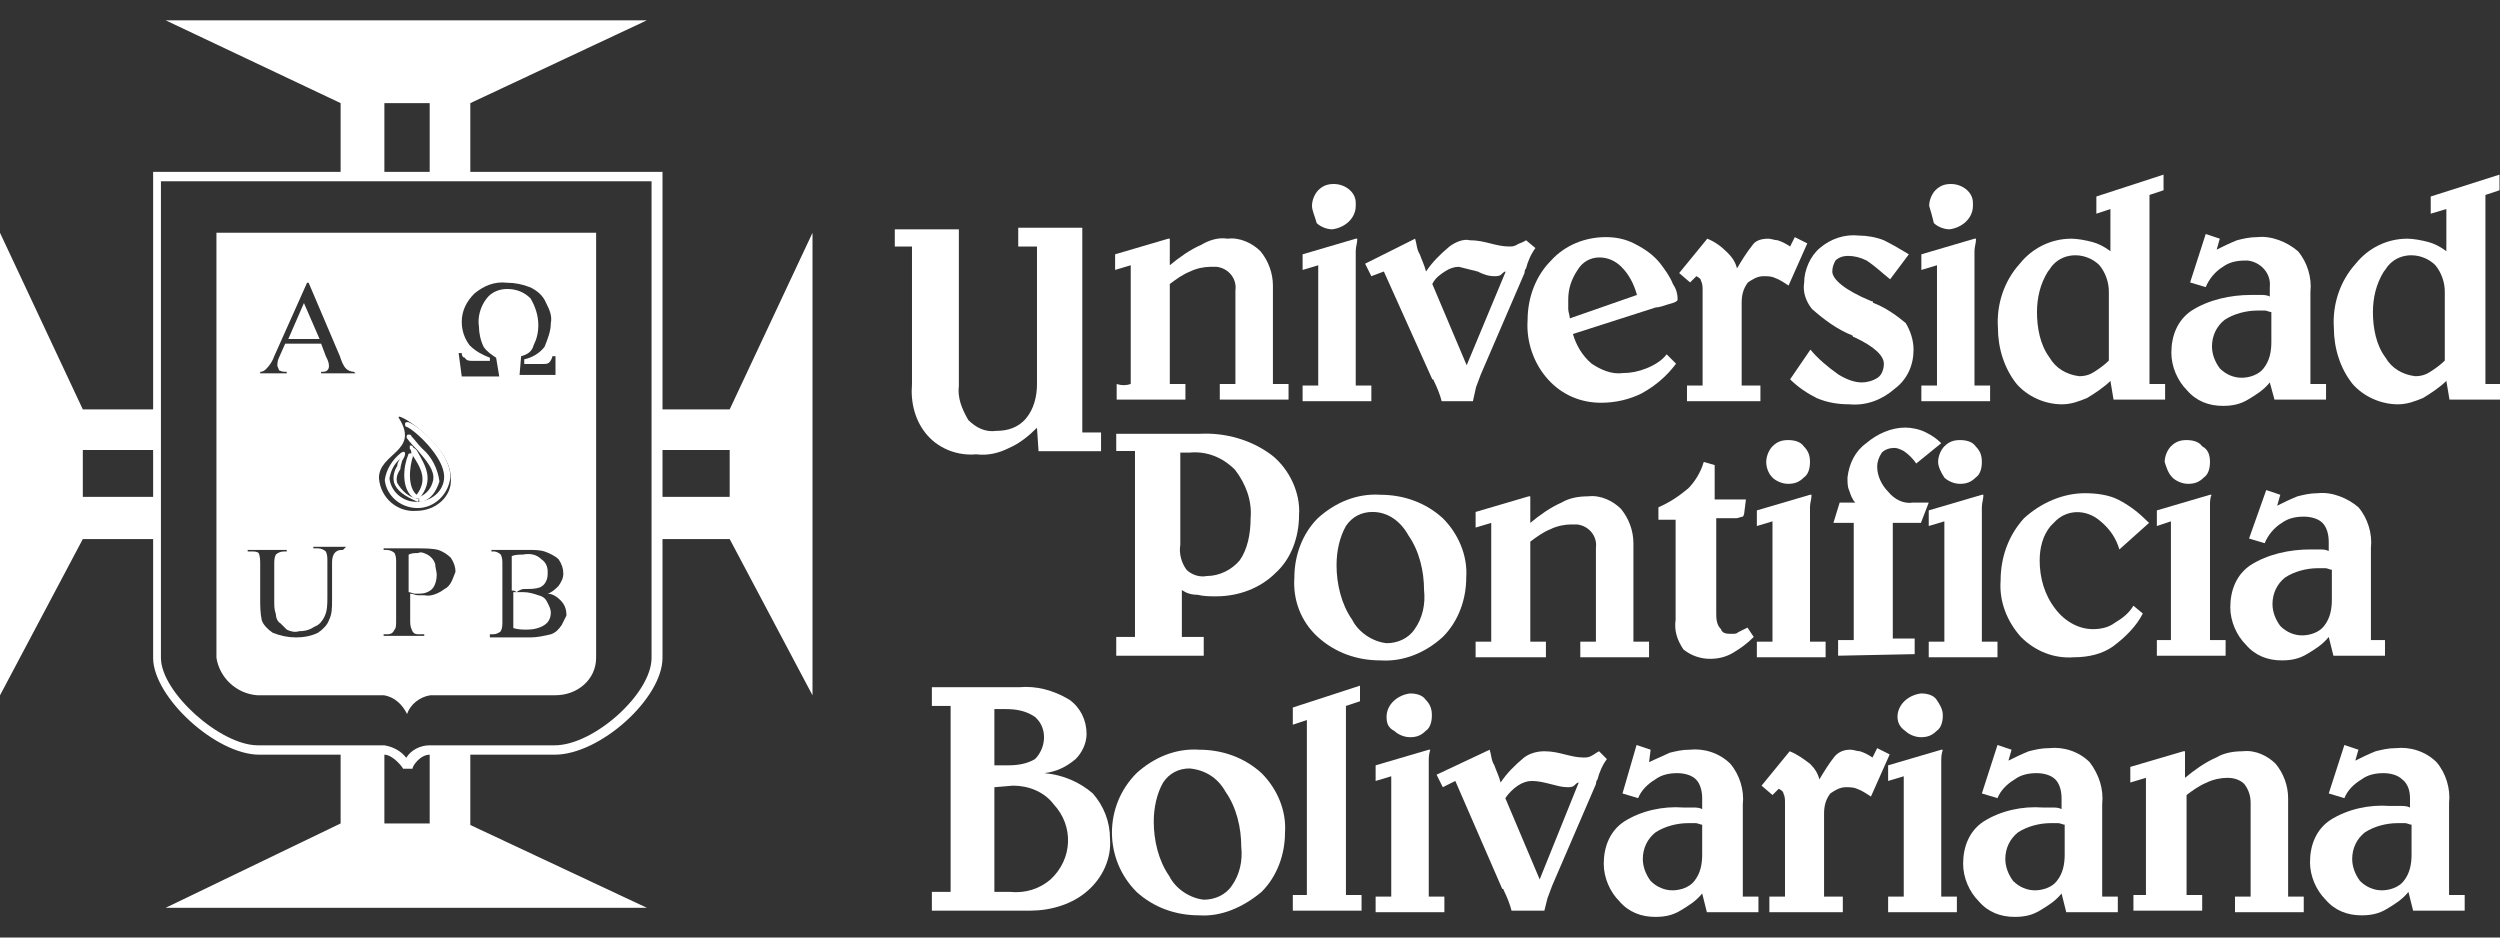 <svg xmlns="http://www.w3.org/2000/svg" x="0px" y="0px" viewBox="0 0 160 60" style="enable-background:new 0 0 160 60;" xml:space="preserve">
<rect x="0" y="0" width="160" height="60" fill="#333333" stroke="none"/>
<style type="text/css">.st0{fill-rule:evenodd;clip-rule:evenodd;fill:#FFFFFF;}</style>
<path class="st0" d="M10.6,1.3h30.8L30.1,6.6v4.7h-2.6V6.6h-2.9v4.7h-2.8V6.6L10.6,1.3z"/>
<path class="st0" d="M10.6,58.1h30.8l-11.3-5.3V48h-2.6v4.7h-2.9V48h-2.8v4.7L10.6,58.1z"/>
<path class="st0" d="M0,14.9l5.3,11.3H10v2.6H5.3v3H10v2.7H5.3L0,44.5V14.9z"/>
<path class="st0" d="M52,14.9l-5.3,11.3H42v2.6h4.7v3H42v2.7h4.7L52,44.5V14.9z"/>
<path fill="#FFFFFF" d="M26.4,49.2h-0.6c-0.1-0.2-0.7-0.9-1.2-0.9h-8c-2.8,0-6.8-3.7-6.8-6.2V11h32.6v31.1
c0,2.6-4,6.2-6.9,6.2h-8C26.9,48.3,26.4,49,26.4,49.2z M10.3,11.6v30.5c0,2.2,3.8,5.6,6.2,5.6h8.1c0.6,0.1,1.1,0.4,1.4,0.8
c0.3-0.5,0.9-0.8,1.5-0.8h8c2.5,0,6.2-3.3,6.2-5.6V11.6H10.3z"/>
<g transform="translate(24.625 25.715)">
<path fill="#FFFFFF" d="M2.1,6.8C1,6.8,0.1,6,0,5c0.1-0.7,0.5-1.3,1-1.7c0.1-0.1,0.2-0.1,0.2,0s0.1,0.2,0,0.2
C0.7,3.8,0.4,4.3,0.3,4.9C0.4,5.8,1.2,6.4,2,6.4C3,6.4,3.8,5.7,3.8,4.8c0,0,0,0,0,0c0-1.3-1.9-3-2.4-3.2c-0.1,0-0.1-0.1-0.1-0.2
s0.1-0.1,0.2-0.1c0.6,0.2,2.7,1.9,2.7,3.5C4.1,5.9,3.2,6.8,2.1,6.8C2.1,6.8,2.1,6.8,2.1,6.8z"/>
<path fill="#FFFFFF" d="M2.1,6.4L2.1,6.4C1.2,6,0.8,5.7,0.6,5.2C0.5,4.8,0.6,4.4,0.8,4.1C0.8,3.9,0.9,3.8,1,3.6
c0.1-0.1,0.1-0.2,0.1-0.3c0-0.1,0.1-0.1,0.1-0.1c0.1,0,0.1,0.1,0.1,0.1l0,0c0,0.2-0.1,0.3-0.2,0.5C1.1,3.9,1,4.1,1,4.3
C0.8,4.6,0.7,4.9,0.8,5.2c0.3,0.5,0.7,0.9,1.3,1C2.2,6.2,2.2,6.3,2.1,6.4C2.2,6.4,2.2,6.4,2.1,6.4z"/>
<path fill="#FFFFFF" d="M2.3,6.4c-0.1,0-0.1,0-0.1-0.1c0-0.1,0-0.1,0-0.2c0,0,0,0,0,0C2.7,5.9,3,5.5,3.1,5
c0.1-0.6-0.4-1.2-1-1.9C1.9,2.9,1.6,2.6,1.4,2.3c0-0.1,0-0.2,0.1-0.2c0.1,0,0.2,0,0.2,0.1C1.9,2.4,2.1,2.7,2.4,3
c0.6,0.5,1,1.3,1.1,2.1C3.3,5.7,3,6.2,2.4,6.4L2.3,6.4z"/>
<path fill="#FFFFFF" d="M2.2,6.2H2.1C2,6.1,2,6.1,2,6c0,0,0,0,0,0c0.8-1,0.3-1.8-0.3-2.7C1.7,3.2,1.7,3.1,1.6,3
c0-0.1,0-0.1,0-0.2c0,0,0,0,0,0c0.1,0,0.2,0,0.2,0.1C1.9,3,2,3,2.1,3.2C2.6,4.1,3.2,5,2.2,6.2L2.2,6.2z"/>
<path fill="#FFFFFF" d="M1.9,6.2L1.9,6.2C1,5.6,1.2,4.1,1.5,3.4c0-0.1,0.1-0.1,0.2-0.1s0.1,0.1,0.1,0.2
c-0.2,0.6-0.4,2,0.3,2.5C2.1,6,2.2,6,2.1,6.1C2.1,6.2,2,6.2,1.9,6.2L1.9,6.2L1.9,6.2z"/>
</g>
<g transform="translate(57.267 9.876)">
<path fill="#FFFFFF" d="M0,4.8h4.1v10c-0.1,0.8,0.2,1.5,0.6,2.2c0.5,0.5,1.1,0.8,1.8,0.7c0.7,0,1.4-0.2,1.9-0.8
c0.5-0.6,0.7-1.4,0.7-2.2V5.9H7.9V4.7H12v13.1h1.2V19h-4l-0.1-1.5c-0.5,0.5-1.1,1-1.8,1.3c-0.6,0.3-1.3,0.5-2.1,0.4
c-1.1,0.1-2.3-0.3-3.1-1.2c-0.8-0.9-1.1-2.1-1-3.3V5.9H0V4.8z"/>
<path fill="#FFFFFF" d="M15.1,14.7V7.1l-1,0.3v-1l3.4-1h0.1v1.7c0.6-0.5,1.3-1,2-1.3c0.5-0.3,1.1-0.5,1.7-0.4
c0.8-0.1,1.6,0.3,2.1,0.8c0.5,0.6,0.8,1.4,0.8,2.2v6.3h1v1h-4.4v-1h1V8.7c0.1-0.7-0.4-1.4-1.2-1.5c-0.1,0-0.3,0-0.4,0
c-0.4,0-0.9,0.1-1.3,0.3c-0.5,0.2-0.9,0.5-1.3,0.8v6.4h1v1h-4.4v-1C14.5,14.8,14.8,14.8,15.1,14.7z"/>
<path fill="#FFFFFF" d="M29.5,5.4h0.1c0,0.3-0.1,0.5-0.1,0.8v8.6h1v1h-4.4v-1h1V7.1l-1,0.3v-1L29.5,5.4z M26.7,3.3
c0-0.4,0.2-0.8,0.4-1c0.3-0.3,0.6-0.4,1-0.4c0.7,0,1.4,0.5,1.4,1.2c0,0.1,0,0.1,0,0.2c0,0.8-0.7,1.4-1.5,1.5c-0.4,0-0.8-0.2-1-0.4
C26.9,4,26.7,3.6,26.7,3.3L26.7,3.3z"/>
<path fill="#FFFFFF" d="M33.3,5.4c0.1,0.3,0.1,0.7,0.3,1c0.1,0.3,0.3,0.7,0.4,1.1c0.4-0.6,0.9-1.1,1.5-1.6
c0.4-0.3,0.9-0.5,1.3-0.4c0.5,0,0.9,0.1,1.3,0.2c0.4,0.1,0.8,0.2,1.2,0.2c0.2,0,0.3,0,0.5-0.1c0.1-0.1,0.3-0.1,0.6-0.3L41,6
c-0.3,0.4-0.5,0.9-0.6,1.3c-0.1,0.1-0.1,0.3-0.1,0.3l-2.8,6.5c-0.1,0.3-0.2,0.5-0.3,0.8L37,15.8H35c-0.1-0.4-0.3-0.9-0.5-1.3
c0,0,0-0.1-0.1-0.1l-3.1-6.9l-0.8,0.3L30.1,7L33.3,5.4z M39.1,7.5c-0.1,0-0.2,0.1-0.3,0.2c-0.1,0.1-0.3,0.1-0.4,0.1
c-0.4,0-0.7-0.1-1.1-0.3c-0.4-0.1-0.8-0.2-1.2-0.3c-0.3,0-0.6,0.1-0.9,0.3c-0.3,0.2-0.6,0.4-0.8,0.8l2.2,5.2L39.1,7.5z"/>
<path fill="#FFFFFF" d="M48.7,9.8l-5.3,1.7c0.2,0.7,0.6,1.4,1.2,1.9c0.6,0.4,1.3,0.7,2,0.6c0.5,0,1-0.1,1.5-0.3
c0.5-0.2,1-0.5,1.3-0.9l0.6,0.6c-0.6,0.8-1.3,1.4-2.2,1.9c-0.8,0.4-1.7,0.6-2.6,0.6c-1.3,0-2.5-0.5-3.4-1.5c-0.9-1-1.4-2.4-1.3-3.8
c0-1.4,0.5-2.8,1.5-3.8c0.9-1,2.2-1.5,3.5-1.5c0.6,0,1.2,0.1,1.8,0.4C48.1,6.1,48.6,6.5,49,7c0.3,0.4,0.6,0.8,0.8,1.3
c0.2,0.3,0.3,0.6,0.3,1c0,0.1-0.2,0.2-0.6,0.3C49.2,9.7,48.9,9.8,48.7,9.8z M47.5,9c-0.2-0.7-0.5-1.3-1-1.8
c-0.4-0.4-0.9-0.6-1.4-0.6c-0.6,0-1.1,0.3-1.4,0.8c-0.4,0.6-0.6,1.2-0.6,1.9v0.6c0,0.2,0.1,0.4,0.1,0.6L47.5,9z"/>
<path fill="#FFFFFF" d="M57.6,5.3l0.8,0.4l-1.2,2.7c-0.3-0.2-0.6-0.4-0.9-0.5c-0.2-0.1-0.5-0.1-0.7-0.1
c-0.4,0-0.7,0.2-1,0.4c-0.3,0.4-0.4,0.8-0.4,1.3v5.3h1.2v1h-4.7v-1h1V8.7c0-0.2,0-0.4-0.1-0.6c0-0.1-0.1-0.2-0.3-0.3l-0.4,0.4
l-0.7-0.6L52,5.4c0.5,0.2,0.9,0.5,1.3,0.9c0.3,0.3,0.5,0.6,0.6,1c0.3-0.5,0.6-1,1-1.5c0.2-0.3,0.6-0.4,1-0.4c0.2,0,0.4,0.1,0.6,0.1
c0.3,0.1,0.5,0.2,0.8,0.4L57.6,5.3z"/>
<path fill="#FFFFFF" d="M64.9,6.4L63.7,8c-0.5-0.4-0.9-0.8-1.5-1.2c-0.4-0.2-0.8-0.3-1.2-0.3
c-0.3,0-0.6,0.1-0.8,0.3C60.1,7,60,7.2,60,7.5c0,0.5,0.8,1.2,2.5,1.9c0.1,0,0.1,0,0.1,0.1c0.8,0.3,1.5,0.8,2.1,1.3
c0.3,0.5,0.5,1.1,0.5,1.7c0,1-0.4,1.9-1.2,2.5c-0.8,0.7-1.8,1.1-2.9,1c-0.7,0-1.4-0.1-2.1-0.4c-0.6-0.3-1.2-0.7-1.7-1.2l1.3-1.9
c0.5,0.6,1.1,1.1,1.8,1.6c0.5,0.3,1,0.5,1.5,0.5c0.3,0,0.7-0.1,1-0.3c0.3-0.2,0.4-0.6,0.4-0.9c0-0.5-0.6-1.1-1.9-1.7
c0,0-0.1,0-0.1-0.1c-1-0.4-1.8-1-2.6-1.7c-0.4-0.5-0.6-1.1-0.5-1.7c0-0.8,0.4-1.7,1-2.2c0.7-0.6,1.6-0.9,2.5-0.8
c0.5,0,1.1,0.1,1.6,0.3C63.9,5.8,64.4,6.1,64.9,6.4z"/>
<path fill="#FFFFFF" d="M69.1,5.4h0.1c0,0.3-0.1,0.5-0.1,0.8v8.6h1v1h-4.4v-1h1V7.1l-1,0.3v-1L69.1,5.4z M66.2,3.3
c0-0.4,0.2-0.8,0.4-1c0.3-0.3,0.6-0.4,1-0.4c0.7,0,1.4,0.5,1.4,1.2c0,0.1,0,0.1,0,0.2c0,0.8-0.7,1.4-1.5,1.5c-0.4,0-0.8-0.2-1-0.4
C66.4,4,66.3,3.6,66.2,3.3L66.2,3.3z"/>
<path fill="#FFFFFF" d="M81.2,1.3v1l-0.9,0.3v12.1h1v1H78l-0.2-1.2c-0.4,0.4-1,0.8-1.5,1.1c-0.5,0.2-1,0.4-1.6,0.4
c-1.1,0-2.2-0.5-2.9-1.3c-0.8-1-1.2-2.3-1.2-3.6c-0.1-1.5,0.4-3,1.4-4.1c0.8-1,2-1.6,3.3-1.6c0.4,0,0.9,0.1,1.3,0.2
c0.4,0.1,0.8,0.3,1.2,0.6V3.5l-0.9,0.3V2.7L81.2,1.3z M77.7,8.8c0-0.6-0.2-1.2-0.6-1.7c-0.8-0.8-2.2-0.9-3,0
c-0.1,0.1-0.2,0.3-0.3,0.4c-0.5,0.8-0.7,1.7-0.7,2.6c0,1,0.2,2.1,0.8,2.9c0.4,0.7,1.1,1.1,1.9,1.2c0.4,0,0.7-0.1,1-0.3
c0.3-0.2,0.6-0.4,0.9-0.7L77.7,8.8L77.7,8.8z"/>
<path fill="#FFFFFF" d="M83.9,5.1l0.9,0.3l-0.2,0.7c0.4-0.2,0.8-0.4,1.3-0.6c0.4-0.1,0.8-0.2,1.3-0.2
c0.9-0.1,1.9,0.3,2.6,0.9c0.6,0.7,0.9,1.7,0.8,2.6v5.9h1v1h-3.3L88,14.6c-0.4,0.5-0.9,0.8-1.4,1.1c-0.5,0.3-1,0.4-1.6,0.4
c-0.9,0-1.7-0.3-2.3-1c-0.6-0.6-1-1.5-1-2.4c0-1.1,0.4-2.1,1.3-2.7c1.1-0.7,2.5-1,3.8-1h0.6c0.2,0,0.4,0,0.6,0.1V8.5
c0.1-0.9-0.6-1.6-1.4-1.7c-0.1,0-0.2,0-0.2,0c-0.5,0-1,0.1-1.4,0.4c-0.5,0.3-0.9,0.8-1.1,1.3l-1-0.3L83.9,5.1z M88.1,10.1
c-0.1,0-0.3-0.1-0.4-0.1h-0.5c-0.7,0-1.5,0.2-2.1,0.6c-0.5,0.4-0.8,1-0.8,1.7c0,0.5,0.2,1,0.5,1.4c0.4,0.4,0.9,0.6,1.4,0.6
c0.5,0,1.1-0.2,1.4-0.6c0.4-0.5,0.5-1.1,0.5-1.7L88.1,10.1L88.1,10.1z"/>
<path fill="#FFFFFF" d="M102.7,1.3v1l-0.9,0.3v12.1h1v1h-3.3l-0.2-1.2c-0.4,0.4-1,0.8-1.5,1.1
c-0.5,0.2-1,0.4-1.6,0.4c-1.1,0-2.2-0.5-2.9-1.3c-0.8-1-1.2-2.3-1.2-3.6c-0.1-1.5,0.4-3,1.4-4.1c0.8-1,2-1.6,3.3-1.6
c0.4,0,0.9,0.1,1.3,0.2c0.4,0.1,0.8,0.3,1.2,0.6V3.5l-1,0.3V2.7L102.7,1.3z M99.2,8.8c0-0.6-0.2-1.2-0.6-1.7c-0.8-0.8-2.2-0.9-3,0
c-0.1,0.1-0.2,0.3-0.3,0.4c-0.5,0.8-0.7,1.7-0.7,2.6c0,1,0.2,2.1,0.8,2.9c0.4,0.7,1.1,1.1,1.9,1.2c0.4,0,0.7-0.1,1-0.3
c0.3-0.2,0.6-0.4,0.9-0.7L99.2,8.8L99.2,8.8z"/>
<g transform="translate(14.172 16.289)">
<path fill="#FFFFFF" d="M0,1.6h5.3C7,1.5,8.7,2,10,3c1.1,0.9,1.8,2.4,1.7,3.8c0,1.4-0.5,2.8-1.5,3.7
c-1,1-2.4,1.5-3.8,1.5c-0.4,0-0.8,0-1.2-0.1c-0.4,0-0.7-0.1-1-0.3v3h1.4v1.2H0v-1.2h1.2V2.7H0V1.6z M4.1,2.8v5.9
C4,9.3,4.2,9.9,4.5,10.3c0.3,0.3,0.8,0.5,1.3,0.4c0.8,0,1.6-0.4,2.1-1C8.4,9,8.6,8,8.6,7c0.1-1.1-0.3-2.2-1-3.1
C6.8,3.1,5.8,2.7,4.7,2.8L4.1,2.8z"/>
<path fill="#FFFFFF" d="M16.9,16.1c-1.5,0-2.9-0.5-4-1.5c-1.1-1-1.6-2.4-1.5-3.8c0-1.4,0.5-2.8,1.5-3.8
c1.1-1,2.5-1.6,4-1.5c1.5,0,2.9,0.5,4,1.5c1,1,1.6,2.4,1.5,3.8c0,1.4-0.5,2.8-1.5,3.8C19.8,15.6,18.4,16.2,16.9,16.1z M14.1,10
c0,1.2,0.3,2.5,1,3.5c0.4,0.8,1.3,1.4,2.2,1.5c0.7,0,1.4-0.3,1.8-0.9c0.5-0.7,0.7-1.6,0.6-2.5c0-1.2-0.3-2.5-1-3.5
c-0.5-0.9-1.3-1.5-2.3-1.5c-0.7,0-1.3,0.3-1.7,0.9C14.3,8.2,14.1,9.1,14.1,10L14.1,10z"/>
<path fill="#FFFFFF" d="M24,14.8V7.3l-1,0.3v-1l3.4-1h0.1v1.7c0.6-0.5,1.3-1,2-1.3c0.5-0.3,1.1-0.4,1.7-0.4
c0.8-0.1,1.6,0.3,2.1,0.8c0.5,0.6,0.8,1.4,0.8,2.2v6.3h1v1h-4.4v-1h1v-6c0.1-0.7-0.4-1.4-1.2-1.5c-0.1,0-0.3,0-0.4,0
c-0.4,0-0.9,0.1-1.3,0.3c-0.5,0.2-0.9,0.5-1.3,0.8v6.4h1v1H23v-1H24z"/>
<path fill="#FFFFFF" d="M37.6,3.4l0.7,0.2v2.2h2l-0.1,0.8c0,0.2-0.1,0.3-0.1,0.3c-0.1,0-0.3,0.1-0.4,0.1h-1.3v6
c0,0.4,0,0.8,0.3,1.1c0.1,0.3,0.4,0.3,0.7,0.3c0.2,0,0.3,0,0.4-0.1c0.2-0.1,0.4-0.2,0.6-0.3l0.4,0.6c-0.4,0.4-0.8,0.7-1.3,1
C39,15.9,38.5,16,38,16c-0.6,0-1.2-0.2-1.7-0.6c-0.4-0.6-0.6-1.2-0.5-1.9V7.1h-1.1V6.3C35.4,6,36,5.6,36.6,5.1
C37,4.7,37.4,4.1,37.6,3.4z"/>
<path fill="#FFFFFF" d="M44.4,5.5h0.1c0,0.3-0.1,0.5-0.1,0.8v8.6h1v1H41v-1h1V7.2l-1,0.3v-1L44.4,5.5z M41.6,3.4
c0-0.4,0.2-0.8,0.4-1c0.3-0.3,0.6-0.4,1-0.4c0.4,0,0.8,0.1,1,0.4c0.3,0.3,0.4,0.6,0.4,1c0,0.4-0.1,0.8-0.4,1
c-0.3,0.3-0.6,0.4-1,0.4c-0.4,0-0.8-0.2-1-0.4C41.7,4.1,41.6,3.7,41.6,3.4L41.6,3.4z"/>
<path fill="#FFFFFF" d="M46.2,15.8v-1h1V7.3h-1.3L46.3,6h1c-0.2-0.2-0.3-0.5-0.4-0.8c-0.1-0.2-0.1-0.5-0.1-0.8
c0.1-0.9,0.5-1.7,1.2-2.2c0.7-0.6,1.6-1,2.5-1c0.4,0,0.9,0.1,1.3,0.3c0.4,0.2,0.7,0.4,1,0.7l-1.6,1.3c-0.2-0.3-0.5-0.6-0.8-0.8
c-0.2-0.1-0.4-0.2-0.6-0.2c-0.3,0-0.6,0.1-0.8,0.3c-0.2,0.3-0.3,0.6-0.3,0.9c0,0.6,0.3,1.2,0.7,1.6C49.8,5.8,50.4,6.1,51,6h1
l-0.5,1.3h-1.8v7.4h1.4v1L46.2,15.8z"/>
<path fill="#FFFFFF" d="M55.4,5.5h0.1c0,0.3-0.1,0.5-0.1,0.8v8.6h1v1H52v-1h1V7.2l-1,0.3v-1L55.4,5.5z M52.6,3.4
c0-0.4,0.2-0.8,0.4-1c0.3-0.3,0.6-0.4,1-0.4c0.4,0,0.8,0.1,1,0.4c0.3,0.3,0.4,0.6,0.4,1c0,0.4-0.1,0.8-0.4,1
c-0.3,0.3-0.6,0.4-1,0.4c-0.4,0-0.8-0.2-1-0.4C52.8,4.1,52.6,3.7,52.6,3.4L52.6,3.4z"/>
<path id="Trazado_3687" fill="#FFFFFF" d="M66.1,7.3L64.2,9c-0.2-0.7-0.6-1.3-1.2-1.8c-0.9-0.8-2.2-0.8-3,0.1
c-0.1,0.1-0.1,0.1-0.2,0.2c-0.5,0.6-0.7,1.4-0.7,2.2c0,1.1,0.3,2.2,1,3.1c0.6,0.8,1.5,1.3,2.4,1.3c0.5,0,1-0.1,1.4-0.4
c0.5-0.3,0.9-0.6,1.2-1.1l0.6,0.5c-0.4,0.8-1.1,1.5-1.9,2.1c-0.7,0.5-1.6,0.7-2.5,0.7c-1.3,0.1-2.5-0.4-3.4-1.3
c-0.9-1-1.4-2.3-1.3-3.6c0-1.5,0.5-2.9,1.5-4C59.2,6,60.6,5.4,62,5.4c0.7,0,1.5,0.1,2.1,0.4C64.9,6.2,65.5,6.7,66.1,7.3z"/>
<path fill="#FFFFFF" d="M70,5.5h0.1C70,5.7,70,6,70,6.2v8.6h1v1h-4.4v-1h0.9V7.2l-0.9,0.3v-1L70,5.5z M67.1,3.4
c0-0.4,0.2-0.8,0.4-1c0.3-0.3,0.6-0.4,1-0.4c0.4,0,0.8,0.1,1,0.4C69.9,2.6,70,3,70,3.4c0,0.4-0.1,0.8-0.4,1
c-0.3,0.3-0.6,0.4-1,0.4c-0.4,0-0.8-0.2-1-0.4C67.3,4.1,67.2,3.7,67.1,3.4L67.1,3.4z"/>
<path fill="#FFFFFF" d="M73.6,5.2l0.9,0.3l-0.2,0.7c0.4-0.2,0.8-0.4,1.3-0.6c0.4-0.1,0.8-0.2,1.3-0.2
c0.9-0.1,1.9,0.3,2.6,0.9C80.1,7,80.4,8,80.3,8.9v5.9h0.9v1h-3.3l-0.3-1.2c-0.4,0.5-0.9,0.8-1.4,1.1c-0.5,0.3-1,0.4-1.6,0.4
c-0.9,0-1.7-0.3-2.3-1c-0.6-0.6-1-1.5-1-2.4c0-1.1,0.4-2.1,1.3-2.7c1.1-0.7,2.5-1,3.8-1h0.6c0.2,0,0.4,0,0.6,0.1V8.5
c0-0.4-0.1-0.9-0.4-1.2c-0.3-0.3-0.8-0.4-1.2-0.4c-0.5,0-1,0.1-1.4,0.4c-0.5,0.3-0.9,0.8-1.1,1.3l-1-0.3L73.6,5.2z M77.8,10.3
c-0.1,0-0.3-0.1-0.4-0.1h-0.5c-0.7,0-1.5,0.2-2.1,0.6c-0.5,0.4-0.8,1-0.8,1.7c0,0.5,0.2,1,0.5,1.4c0.4,0.4,0.9,0.6,1.4,0.6
c0.5,0,1.1-0.2,1.4-0.6c0.4-0.5,0.5-1.1,0.5-1.7L77.8,10.3L77.8,10.3z"/>
</g>
<g transform="translate(2.373 32.705)">
<path fill="#FFFFFF" d="M7.2,6.9C8.4,7,9.5,7.5,10.3,8.2c0.7,0.8,1.1,1.8,1.1,2.9c0.1,1.3-0.5,2.5-1.4,3.3
c-1,0.9-2.4,1.3-3.7,1.3H0v-1.2h1.2V2.6H0V1.4h5.6c1.1-0.1,2.2,0.2,3.2,0.8c0.7,0.5,1.1,1.3,1.1,2.2C9.9,5,9.6,5.6,9.2,6
C8.6,6.5,8,6.8,7.2,6.9z M4,6.4h0.9c0.6,0,1.2-0.1,1.7-0.4c0.7-0.7,0.8-1.9,0.1-2.6c0,0,0,0-0.1-0.1C6,2.9,5.4,2.8,4.7,2.8H4
L4,6.4z M4,7.8v6.7h1c1,0.1,1.9-0.2,2.6-0.8c1.4-1.3,1.5-3.4,0.2-4.8C7.2,8.1,6.2,7.7,5.2,7.7L4,7.8L4,7.8z"/>
<path fill="#FFFFFF" d="M17.1,16c-1.5,0-2.9-0.5-4-1.5C11,12.4,11,9,13.1,6.9c1.1-1,2.5-1.6,4-1.5
c1.5,0,2.9,0.5,4,1.5c1,1,1.6,2.4,1.5,3.8c0,1.4-0.5,2.8-1.5,3.8C19.9,15.5,18.5,16.1,17.1,16z M14.2,10c0,1.2,0.3,2.5,1,3.5
c0.4,0.8,1.3,1.4,2.2,1.5c0.7,0,1.4-0.3,1.8-0.9c0.5-0.7,0.7-1.6,0.6-2.5c0-1.2-0.3-2.5-1-3.5c-0.5-0.9-1.3-1.4-2.3-1.5
c-0.7,0-1.3,0.3-1.7,0.9C14.4,8.2,14.2,9.1,14.2,10z"/>
<path fill="#FFFFFF" d="M27.4,1.3v1l-0.9,0.3v12.1h1v1h-4.4v-1H24V3.5l-0.9,0.3V2.7L27.4,1.3z"/>
<path fill="#FFFFFF" d="M31.8,5.4h0.1c-0.1,0.3-0.1,0.5-0.1,0.8v8.6h1v1h-4.4v-1h1V7.1l-1,0.3v-1L31.8,5.4z
M29.1,3.3c0-0.8,0.7-1.4,1.5-1.5c0.4,0,0.8,0.1,1,0.4c0.3,0.3,0.4,0.6,0.4,1c0,0.4-0.1,0.8-0.4,1c-0.3,0.3-0.6,0.4-1,0.4
c-0.4,0-0.8-0.2-1-0.4C29.2,4,29.1,3.7,29.1,3.3L29.1,3.3z"/>
<path fill="#FFFFFF" d="M35.7,5.4c0.1,0.3,0.1,0.7,0.3,1c0.1,0.3,0.3,0.7,0.4,1.1c0.4-0.6,0.9-1.1,1.5-1.6
c0.4-0.3,0.9-0.4,1.3-0.4c0.5,0,0.9,0.1,1.3,0.2c0.4,0.1,0.8,0.2,1.2,0.2c0.2,0,0.3,0,0.5-0.1c0.2-0.1,0.3-0.2,0.5-0.3L43.2,6
c-0.3,0.4-0.5,0.9-0.6,1.3c-0.1,0.1-0.1,0.3-0.1,0.3l-2.8,6.5c-0.1,0.3-0.2,0.5-0.3,0.8l-0.2,0.8h-2.1c-0.1-0.4-0.3-0.9-0.5-1.3
c0,0,0-0.1-0.1-0.1l-3-6.9l-0.8,0.4l-0.4-0.8L35.7,5.4z M41.4,7.5c-0.1,0-0.2,0.1-0.3,0.2c-0.1,0.1-0.3,0.1-0.4,0.1
c-0.4,0-0.7-0.1-1.1-0.2c-0.4-0.1-0.8-0.2-1.2-0.2c-0.3,0-0.6,0.1-0.9,0.3c-0.3,0.2-0.6,0.5-0.8,0.8l2.2,5.2L41.4,7.5z"/>
<path fill="#FFFFFF" d="M45.1,5.1L46,5.4l-0.1,0.8c0.4-0.2,0.9-0.4,1.3-0.6c0.4-0.1,0.8-0.2,1.3-0.2
c0.9-0.1,1.9,0.2,2.6,0.9C51.7,7,52,8,51.9,8.9v5.9h1v1h-3.3l-0.3-1.2c-0.4,0.5-0.9,0.8-1.4,1.1c-0.5,0.3-1,0.4-1.6,0.4
c-0.9,0-1.7-0.3-2.3-1c-0.6-0.6-1-1.5-1-2.4c0-1.1,0.4-2.1,1.3-2.7c1.1-0.7,2.5-1,3.8-0.9h0.6c0.2,0,0.4,0,0.6,0.1V8.5
c0-0.4-0.1-0.9-0.4-1.2c-0.3-0.3-0.8-0.4-1.2-0.4c-0.5,0-1,0.1-1.4,0.4c-0.5,0.3-0.9,0.7-1.1,1.2l-1-0.3L45.1,5.1z M49.3,10.2
c-0.1,0-0.3-0.1-0.4-0.1h-0.5c-0.7,0-1.5,0.2-2.1,0.6c-0.5,0.4-0.8,1-0.8,1.7c0,0.5,0.2,1,0.5,1.4c0.4,0.4,0.9,0.6,1.4,0.6
c0.5,0,1.1-0.2,1.4-0.6c0.4-0.5,0.5-1.1,0.5-1.7L49.3,10.2L49.3,10.2z"/>
<path fill="#FFFFFF" d="M60.5,5.3l0.8,0.4l-1.2,2.7c-0.3-0.2-0.6-0.4-0.9-0.5c-0.2-0.1-0.5-0.1-0.7-0.1
c-0.4,0-0.7,0.2-1,0.4c-0.3,0.4-0.4,0.8-0.4,1.3v5.3h1.2v1h-4.7v-1h1v-6c0-0.2,0-0.4-0.1-0.6c0-0.1-0.1-0.2-0.3-0.3l-0.4,0.4
l-0.7-0.6l1.8-2.2c0.5,0.2,0.9,0.5,1.3,0.8c0.3,0.3,0.5,0.6,0.6,1c0.3-0.5,0.6-1,1-1.5c0.3-0.3,0.6-0.4,1-0.4
c0.2,0,0.4,0.1,0.6,0.1c0.3,0.1,0.5,0.2,0.8,0.4L60.5,5.3z"/>
<path fill="#FFFFFF" d="M64.6,5.4h0.1c-0.1,0.3-0.1,0.5-0.1,0.8v8.6h1v1h-4.4v-1h1V7.1l-1,0.3v-1L64.6,5.4z
M61.8,3.3c0-0.8,0.7-1.4,1.5-1.5c0.4,0,0.8,0.1,1,0.4c0.2,0.3,0.4,0.6,0.4,1c0,0.4-0.1,0.8-0.4,1c-0.3,0.3-0.6,0.4-1,0.4
c-0.4,0-0.8-0.2-1-0.4C62,4,61.8,3.7,61.8,3.3L61.8,3.3z"/>
<path fill="#FFFFFF" d="M68.2,5.1l0.9,0.3l-0.2,0.7c0.4-0.2,0.8-0.4,1.3-0.6c0.4-0.1,0.8-0.2,1.3-0.2
c0.9-0.1,1.9,0.2,2.6,0.9C74.7,7,75,7.9,74.9,8.9v5.9h1v1h-3.3l-0.3-1.2c-0.4,0.5-0.9,0.8-1.4,1.1c-0.5,0.3-1,0.4-1.6,0.4
c-0.9,0-1.7-0.3-2.3-1c-0.6-0.6-1-1.5-1-2.4c0-1.1,0.4-2.1,1.3-2.7c1.1-0.7,2.5-1,3.8-0.9h0.6c0.2,0,0.4,0,0.6,0.1V8.5
c0-0.4-0.1-0.9-0.4-1.2c-0.3-0.3-0.8-0.4-1.2-0.4c-0.5,0-1,0.1-1.4,0.4c-0.5,0.3-0.9,0.7-1.1,1.2l-1-0.3L68.2,5.1z M72.5,10.2
c-0.1,0-0.3-0.1-0.4-0.1h-0.5c-0.7,0-1.5,0.2-2.1,0.6c-0.5,0.4-0.8,1-0.8,1.7c0,0.5,0.2,1,0.5,1.4c0.4,0.4,0.9,0.6,1.4,0.6
c0.5,0,1.1-0.2,1.4-0.6c0.4-0.5,0.5-1.1,0.5-1.7L72.5,10.2L72.5,10.2z"/>
<path fill="#FFFFFF" d="M77.7,14.8V7.2l-1,0.3v-1l3.4-1h0.1v1.7c0.6-0.5,1.3-1,2-1.3c0.5-0.3,1.1-0.4,1.7-0.4
c0.8-0.1,1.6,0.3,2.1,0.8c0.5,0.6,0.8,1.4,0.8,2.2v6.3h1v1h-4.4v-1h1v-6c0-0.4-0.1-0.8-0.4-1.2c-0.3-0.3-0.7-0.4-1.1-0.4
c-0.4,0-0.9,0.1-1.3,0.3c-0.5,0.2-0.9,0.5-1.3,0.8v6.4h1v1h-4.4v-1H77.7z"/>
<path fill="#FFFFFF" d="M90.4,5.1l0.9,0.3l-0.2,0.7c0.4-0.2,0.8-0.4,1.3-0.6c0.4-0.1,0.8-0.2,1.3-0.2
c0.9-0.1,1.9,0.2,2.6,0.9c0.6,0.7,0.9,1.7,0.8,2.6v5.9h1v1h-3.3l-0.3-1.2c-0.4,0.5-0.9,0.8-1.4,1.1c-0.5,0.3-1,0.4-1.6,0.4
c-0.9,0-1.7-0.3-2.3-1c-0.6-0.6-1-1.5-1-2.4c0-1.1,0.4-2.1,1.3-2.7c1.1-0.7,2.5-1,3.8-0.9H94c0.2,0,0.4,0,0.6,0.1V8.5
c0-0.4-0.1-0.9-0.5-1.2c-0.3-0.3-0.8-0.4-1.2-0.4c-0.5,0-1,0.1-1.4,0.4c-0.5,0.3-0.9,0.7-1.1,1.2l-1-0.3L90.4,5.1z M94.7,10.2
c-0.1,0-0.3-0.1-0.4-0.1h-0.5c-0.7,0-1.5,0.2-2.1,0.6c-0.5,0.4-0.8,1-0.8,1.7c0,0.5,0.2,1,0.5,1.4c0.4,0.4,0.9,0.6,1.4,0.6
c0.5,0,1.1-0.2,1.4-0.6c0.4-0.5,0.5-1.1,0.5-1.7L94.7,10.2L94.7,10.2z"/>
</g>
</g>
<g transform="translate(13.852 13.595)">
<path class="st0" d="M20.6,24.5c-0.3-0.1-0.6-0.2-1-0.2H19v2.3c0.3,0.1,0.6,0.1,0.9,0.1c0.4,0,0.8-0.1,1.1-0.3
c0.3-0.2,0.4-0.5,0.4-0.8c0-0.2-0.1-0.4-0.2-0.6C21.1,24.8,21,24.6,20.6,24.5z"/>
<path class="st0" d="M19.8,24.1c0.3,0,0.6,0,0.9-0.1c0.2-0.1,0.3-0.2,0.4-0.4c0.1-0.2,0.1-0.4,0.1-0.6
c0-0.3-0.1-0.6-0.4-0.8c-0.3-0.3-0.7-0.4-1.2-0.3c-0.2,0-0.5,0-0.7,0.1v2.2c0.1,0,0.2,0,0.3,0.1C19.5,24.1,19.6,24.1,19.8,24.1z"/>
<path class="st0" d="M13.5,21.9c-0.2-0.1-0.4-0.2-0.6-0.1c-0.2,0-0.4,0-0.6,0.1v2.4c0.1,0,0.3,0.1,0.4,0.1H13
c0.3,0,0.6-0.1,0.8-0.3c0.2-0.2,0.3-0.6,0.3-0.9c0-0.2-0.1-0.5-0.1-0.7C13.9,22.2,13.7,22,13.5,21.9z"/>
<path class="st0" d="M4.6,8.1h2l-1-2.3L4.6,8.1z"/>
<path class="st0" d="M0,1.3v27.2c0.2,1.3,1.3,2.3,2.6,2.4h8.1c0.7,0.1,1.2,0.6,1.5,1.2c0.2-0.6,0.8-1.1,1.5-1.2
h8c1.4,0,2.6-1,2.6-2.4V1.3H0z M8.1,21.6H8c-0.2,0-0.4,0.1-0.5,0.3c-0.1,0.2-0.1,0.4-0.1,0.6v2.3c0,0.5,0,0.9-0.2,1.3
c-0.1,0.3-0.4,0.6-0.7,0.8c-0.4,0.2-0.9,0.3-1.4,0.3c-0.5,0-1-0.1-1.5-0.3c-0.3-0.2-0.6-0.5-0.7-0.8c-0.1-0.5-0.1-0.9-0.1-1.4v-2.2
c0-0.2,0-0.5-0.1-0.7c-0.1-0.1-0.3-0.1-0.4-0.1H2v-0.1h2.5v0.1H4.3c-0.2,0-0.4,0.1-0.5,0.2c-0.1,0.2-0.1,0.4-0.1,0.6v2.4
c0,0.3,0,0.5,0.1,0.8c0,0.2,0.1,0.5,0.3,0.6c0.1,0.1,0.3,0.3,0.4,0.4c0.2,0.1,0.5,0.2,0.8,0.1c0.4,0,0.7-0.1,1-0.3
c0.3-0.1,0.5-0.4,0.6-0.6c0.2-0.4,0.2-0.8,0.2-1.3v-2.3c0-0.2,0-0.4-0.1-0.6c-0.1-0.1-0.3-0.2-0.5-0.2H6.2v-0.1h2.1L8.1,21.6
L8.1,21.6z M8.9,10.3H6.7v-0.1c0.2,0,0.3,0,0.4-0.1C7.2,10,7.2,9.9,7.2,9.8c0-0.2-0.1-0.4-0.2-0.6L6.7,8.4H4.4L4,9.3
C3.9,9.5,3.9,9.7,3.9,9.8C3.9,9.9,4,10,4,10.1c0.2,0.1,0.3,0.1,0.5,0.1v0.1H2.8v-0.1c0.2,0,0.3-0.1,0.4-0.2
c0.2-0.2,0.4-0.5,0.5-0.8l2.1-4.7h0.1l2,4.7C8,9.5,8.1,9.8,8.3,10c0.1,0.1,0.3,0.2,0.5,0.2L8.9,10.3L8.9,10.3z M14.6,24.1
c-0.4,0.3-0.9,0.5-1.3,0.4h-0.4c-0.2,0-0.3-0.1-0.5-0.1v1.7c0,0.2,0,0.4,0.1,0.6C12.6,27,12.8,27,13,27h0.3v0.1h-2.6V27h0.2
c0.3,0,0.4-0.1,0.5-0.3c0.1-0.1,0.1-0.3,0.1-0.6v-3.7c0-0.2,0-0.4-0.1-0.6c-0.1-0.1-0.3-0.2-0.5-0.2h-0.2v-0.1h2.2
c0.4,0,0.9,0,1.3,0.1c0.3,0.1,0.6,0.3,0.8,0.5c0.2,0.3,0.3,0.6,0.3,0.9C15.1,23.5,15,23.9,14.6,24.1z M12.8,19.1
c-1.2,0.1-2.3-0.8-2.4-2.1c0-1.6,2.6-1.7,1.3-3.8c-0.5-0.7,3.3,1.6,3.3,3.8C15.1,18.2,14,19.1,12.8,19.1
C12.8,19.1,12.8,19.1,12.8,19.1L12.8,19.1z M15.5,9h0.2c0,0.2,0.1,0.3,0.2,0.3c0.1,0.2,0.3,0.2,0.5,0.2h1.1V9.3
c-0.5-0.2-0.9-0.4-1.3-0.8c-0.3-0.4-0.5-0.9-0.5-1.5c0-0.7,0.3-1.3,0.8-1.8c0.6-0.5,1.3-0.8,2.1-0.7c0.5,0,1,0.1,1.5,0.3
c0.4,0.2,0.8,0.5,1,1c0.2,0.4,0.4,0.8,0.3,1.3c0,0.5-0.2,1-0.4,1.5c-0.3,0.4-0.8,0.7-1.3,0.8v0.3h1.1c0.3,0,0.4,0,0.5-0.1
c0.1-0.1,0.2-0.3,0.2-0.4h0.2v1.2h-2.3l0.1-1.2c0.4-0.1,0.7-0.3,0.8-0.7c0.2-0.4,0.3-0.8,0.3-1.3c0-0.6-0.2-1.2-0.5-1.7
c-0.4-0.4-0.9-0.6-1.5-0.6c-0.5,0-1,0.2-1.3,0.6c-0.4,0.5-0.6,1.2-0.5,1.8c0,0.4,0.1,0.9,0.3,1.3c0.2,0.3,0.5,0.5,0.8,0.7l0.2,1.2
h-2.4L15.5,9z M22.1,26.4c-0.2,0.3-0.4,0.5-0.7,0.6c-0.4,0.1-0.9,0.2-1.3,0.2h-2.6V27h0.2c0.2,0,0.4-0.1,0.5-0.2
c0.1-0.2,0.1-0.4,0.1-0.6v-3.7c0-0.2,0-0.4-0.1-0.6c-0.1-0.1-0.3-0.2-0.4-0.2h-0.2v-0.1h2.4c0.3,0,0.7,0,1,0.1
c0.3,0.1,0.7,0.3,0.9,0.5c0.2,0.3,0.3,0.6,0.3,0.9c0,0.3-0.1,0.5-0.3,0.8c-0.2,0.2-0.4,0.4-0.7,0.5c0.3,0,0.6,0.2,0.8,0.4
c0.3,0.3,0.4,0.6,0.4,1C22.3,26,22.2,26.2,22.1,26.4z"/>
</g>
</svg>
